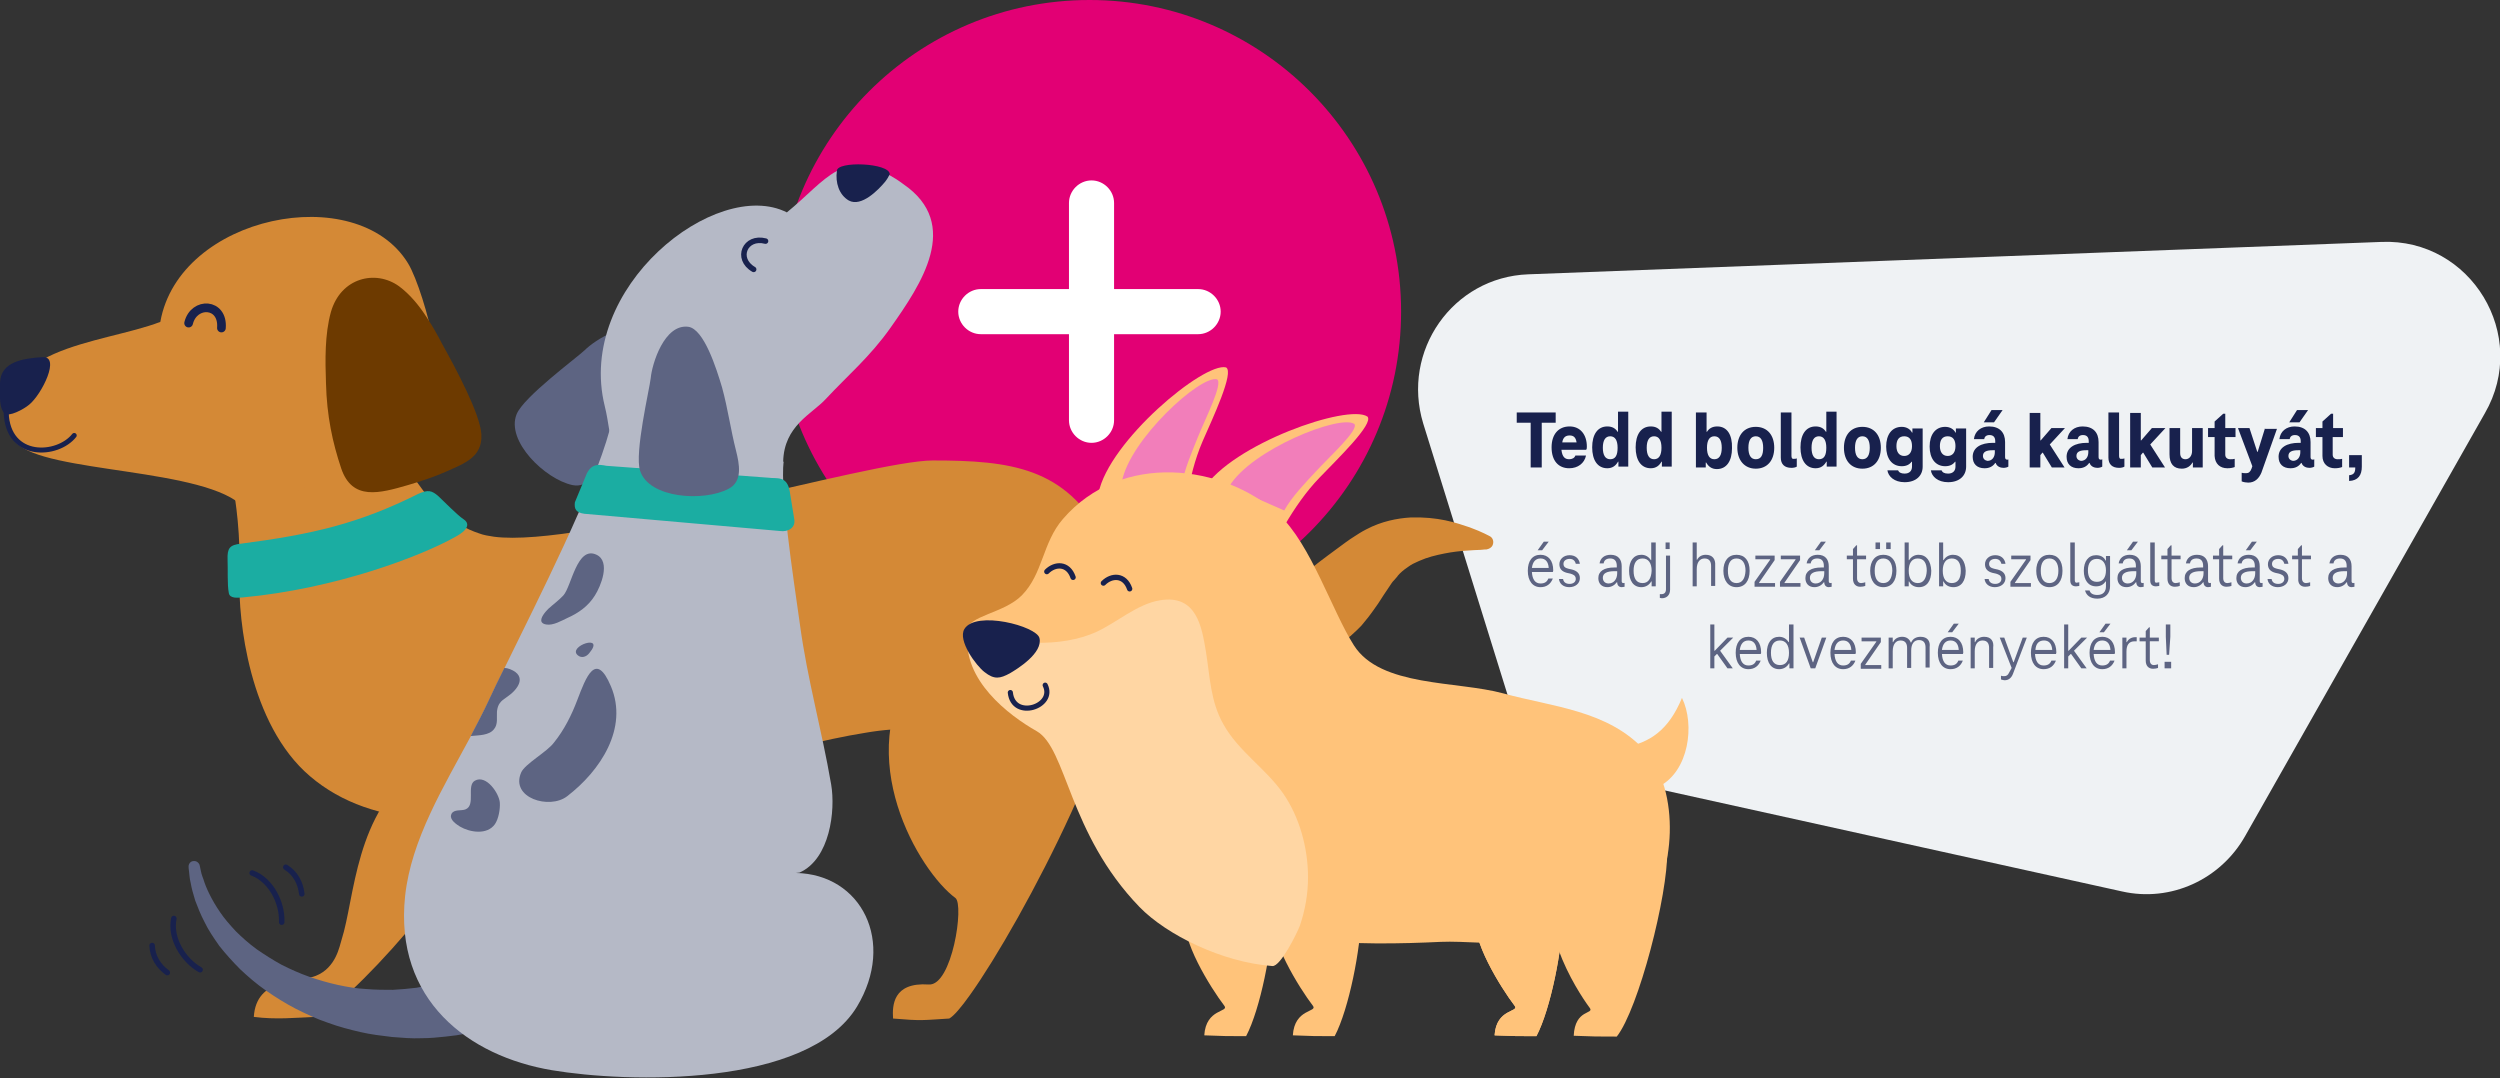 <?xml version="1.0" encoding="utf-8"?>
<!-- Generator: Adobe Illustrator 25.0.1, SVG Export Plug-In . SVG Version: 6.00 Build 0)  -->
<svg version="1.1" id="Layer_1" xmlns="http://www.w3.org/2000/svg" xmlns:xlink="http://www.w3.org/1999/xlink" x="0px" y="0px"
	 viewBox="0 0 609.7 263" style="enable-background:new 0 0 609.7 263;" xml:space="preserve">
<rect x="0" y="0" width="609.7" height="263" fill="#333333" stroke="none"/>
<style type="text/css">
	.st0{fill:#EFF2F4;}
	.st1{fill:#E20074;}
	.st2{fill:#FFFFFF;}
	.st3{fill:#D48936;}
	.st4{fill:none;stroke:#18214D;stroke-width:2.118;stroke-linecap:round;stroke-linejoin:round;stroke-miterlimit:10;}
	.st5{fill:none;stroke:#18214D;stroke-width:1.217;stroke-linecap:round;stroke-linejoin:round;stroke-miterlimit:10;}
	.st6{fill:#18214D;}
	.st7{fill:#6D3A00;}
	.st8{fill:#1BADA2;}
	.st9{fill:#FFC37A;}
	.st10{fill:#F27EBA;}
	.st11{fill:#FFD6A3;}
	.st12{fill:none;stroke:#18214D;stroke-width:1.303;stroke-linecap:round;stroke-linejoin:round;stroke-miterlimit:10;}
	.st13{fill:none;stroke:#18214D;stroke-width:1.256;stroke-linecap:round;stroke-linejoin:round;stroke-miterlimit:10;}
	.st14{fill:#5D6482;}
	.st15{fill:#B5B9C6;}
	.st16{fill:none;stroke:#18214D;stroke-width:1.346;stroke-linecap:round;stroke-linejoin:round;stroke-miterlimit:10;}
</style>
<path class="st0" d="M580.8,59l-208.1,7.9c-18.4,0.7-31,18.7-25.6,36.4l20.7,66.6c2.9,9.7,10.8,16.9,20.7,19l129,28.5
	c11.9,2.7,24.1-2.9,30.1-13.6l58.4-103C617,81.8,602.6,58.1,580.8,59z"/>
<circle class="st1" cx="265.7" cy="76" r="76"/>
<path class="st2" d="M266.2,44L266.2,44c3,0,5.5,2.5,5.5,5.5v53c0,3-2.5,5.5-5.5,5.5l0,0c-3,0-5.5-2.5-5.5-5.5v-53
	C260.7,46.5,263.2,44,266.2,44z"/>
<path class="st2" d="M233.7,76L233.7,76c0-3,2.5-5.5,5.5-5.5h53c3,0,5.5,2.5,5.5,5.5l0,0c0,3-2.5,5.5-5.5,5.5h-53
	C236.2,81.5,233.7,79,233.7,76z"/>
<path class="st3" d="M56.5,116.6c1.1,6,2.2,13.7,1.9,24.4c-0.3,10,2.3,35.6,17.2,48.3c31.1,26.6,94.2-4,135.5-10.6
	c35.4-6.1,45.7,20.4,59.2-2.7c5.4-12.2,7.6-28.3-1.3-44.9c-9.2-17.1-22.5-18.8-41.5-18.8c-15.2,0-85.7,21.4-107,18.6
	c-1.3-0.2-2.6-0.4-3.6-0.8c-13.8-4.5-18-19.5-25.4-27C81.9,93.5,54.4,104.5,56.5,116.6z"/>
<path class="st3" d="M105.6,83c0.1,0.5,0.2,1.1,0.3,1.6c1,10-0.9,17.3-8.6,24.5c-5,4.7-13.1,7-18.9,8.3c-9,2-12.8,10.2-20.9,4.7
	c-12.6-8.5-51.8-6.9-54.5-15.7c-6.6-21.9,21.8-22.4,36.1-27.9C43.7,52.5,87,43.8,99.5,64.2C101.7,67.8,104.6,77.3,105.6,83z"/>
<path class="st4" d="M46,78.8c1.3-5.3,8.5-5,8,1.2"/>
<path class="st5" d="M18.1,106.2c-4,5.1-16.2,5.9-16.6-5.6"/>
<path class="st6" d="M0,93.4c-0.1,3.7-0.1,6.3,1.1,7.4c1,1,4.7-1,6-2.1c3.1-2.5,7.8-12,3.2-11.6C5.9,87.4,0.1,88.1,0,93.4z"/>
<path class="st3" d="M223.4,161.9c-16,22.7,0.8,50.6,9.6,57.1c2.2,1.6-0.8,21.5-6.5,21.1c-8.8-0.6-8.9,5.2-8.7,8.3
	c7.1,0.6,7.1,0.4,13.7,0c1.1-0.6,2.9-2.7,5.1-5.8c12.7-17.8,40.5-70.5,38.2-91.7L223.4,161.9z"/>
<path class="st3" d="M102.2,187c-15.7,11.1-15.6,31.9-18.9,42.2c-0.5,1.5-1.3,6.8-6.3,8.8c-4.2,1.6-14.5,0.3-15.1,10
	c5.4,0.7,10.1,0.2,15.1,0c5.9-1,38.9-36.2,43.4-54.3L102.2,187z"/>
<path class="st7" d="M104.2,77.6c1.4,2.1,2.6,4.3,3.7,6.4c3.4,6.1,9.2,17,9.5,21.9c0.3,5.6-4.1,7.1-8.8,9.2
	c-2.9,1.3-6.1,2.3-9.1,3.2c-6.9,2-13.6,3.9-16.3-4.1c-2.1-6.3-3.5-12.7-3.7-20.8c-0.2-5.5-0.3-11.9,1.2-17.3
	c2.4-8.4,10.9-10.4,16.6-6.3C100,71.8,102.3,74.6,104.2,77.6z"/>
<path class="st3" d="M265.9,127.1c0,0,0.1,0,0.3,0c0.2,0,0.5,0.1,1,0.2c1,0.2,2.3,0.5,3.9,1.2c1.6,0.6,3.5,1.6,5.5,2.8
	c2,1.2,4.2,2.7,6.4,4.3c2.2,1.6,4.6,3.4,7,5.1c2.4,1.7,4.9,3.4,7.5,4.7c1.3,0.6,2.5,1.2,3.7,1.6c1.2,0.4,2.4,0.6,3.4,0.7
	c2.1,0.1,3.8-0.4,5.8-1.4c1-0.5,2-1.2,3-2c0.5-0.4,1-0.8,1.5-1.3l0.4-0.3l0.1-0.1l0.1-0.1c-0.1,0.1,0.2-0.2-0.2,0.1l0,0l0.2-0.2
	c0.3-0.3,0.6-0.6,1-0.9l0.5-0.4l0.4-0.4c0.2-0.2,0.5-0.5,0.8-0.7l0.8-0.7c0.3-0.3,0.6-0.5,0.9-0.8c1.2-1,2.6-2,3.9-3
	c1.4-1,2.8-2.1,4.2-3.1c0.8-0.6,1.7-1.2,2.5-1.7c0.4-0.2,0.7-0.5,1.1-0.7c0.5-0.3,1-0.6,1.6-0.9c3.8-2,7.6-2.7,10.8-2.9
	c3.3-0.1,6.1,0.2,8.5,0.7c2.4,0.5,4.4,1.2,5.9,1.7c1.6,0.6,2.8,1.1,3.6,1.5c0.8,0.4,1.2,0.6,1.2,0.6c0.9,0.4,1.2,1.4,0.8,2.3
	c-0.3,0.6-0.9,0.9-1.5,1h-0.1c0,0-0.5,0-1.3,0.1c-0.8,0-2.1,0.1-3.6,0.2c-1.5,0.1-3.3,0.3-5.3,0.7c-2,0.4-4.1,0.9-6.1,1.8
	c-0.5,0.2-1,0.5-1.5,0.7c-0.5,0.3-0.9,0.5-1.4,0.9c-0.9,0.6-1.7,1.3-2.3,2c-0.1,0.2-0.2,0.3-0.3,0.4l-0.7,0.8l-0.2,0.2l-0.1,0.1
	l-0.1,0.1l0,0c-0.1,0.1,0.4-0.4,0.2-0.2l-0.3,0.4l-0.6,0.9c-0.9,1.3-1.8,2.7-2.7,4.1c-1,1.4-2,2.9-3.2,4.3c-0.3,0.4-0.6,0.7-0.9,1.1
	l-0.5,0.5l-0.6,0.6c-0.4,0.4-0.8,0.7-1.2,1.1c-0.2,0.2-0.4,0.4-0.6,0.5l-0.5,0.4c-0.4,0.3-0.7,0.5-1,0.8l-0.3,0.2l0,0
	c-0.4,0.3-0.1,0.1-0.2,0.2l-0.1,0.1l-0.2,0.1l-0.7,0.5c-0.9,0.6-1.9,1.2-2.9,1.8c-2,1.1-4.2,2.2-6.6,3c-2.4,0.8-5,1.3-7.6,1.4
	c-2.6,0.1-5.3-0.3-7.6-0.9c-2.4-0.6-4.5-1.6-6.5-2.7c-1.9-1.1-3.6-2.3-5.1-3.6c-3-2.5-5.4-5.1-7.5-7.5c-2.1-2.5-3.9-4.8-5.6-6.8
	c-1.7-2.1-3.2-3.9-4.6-5.5c-1.4-1.5-2.6-2.8-3.7-3.8c-1.1-0.9-2-1.6-2.6-2c-0.3-0.2-0.6-0.4-0.8-0.5c-0.2-0.1-0.3-0.2-0.3-0.2
	c-0.8-0.5-1.1-1.5-0.7-2.3C264.6,127.4,265.3,127,265.9,127.1z"/>
<path class="st8" d="M113,126.6c1.6,1,1.3,2.6-1.9,4.3c-8.3,4.7-29.2,12.7-51.9,14.8c-1.3,0.1-3.2,0.3-3.4-1.1
	c-0.4-2-0.2-5.7-0.3-8.1c-0.1-2.8,0.5-3.6,3.2-3.9c17.6-2.3,28.8-4.9,43.4-12.2c2.3-1,3.2-0.8,4.8,0.6
	C108.4,122.4,111.4,125.5,113,126.6z"/>
<path class="st9" d="M293.5,119.3c6.9-11,35.3-20.9,40-17.7c1.6,1.8-7.5,10.5-11.7,14.9c-3.3,3.4-6.1,7.5-8.5,11.6L293.5,119.3z"/>
<path class="st10" d="M299.8,118.6c5.4-9,27.1-17.6,30.5-15.2c1.2,1.4-6.1,8-9.4,11.6c-2.6,2.8-5.9,6.2-7.7,9.5L299.8,118.6z"/>
<path class="st9" d="M267.9,120.3c2.5-12.7,25.7-32,31.1-30.7c2.1,1.1-3.3,12.5-5.7,18c-1.9,4.4-3.1,9.2-3.8,13.8L267.9,120.3z"/>
<path class="st10" d="M273.6,117.5c1.9-10.3,19.1-26,23.2-25c1.6,0.9-2.9,9.7-4.7,14.2c-1.4,3.5-3.3,7.9-3.9,11.6L273.6,117.5z"/>
<path class="st9" d="M396.1,182.3c6.2-1.2,10.8-4.1,14.1-12.1c3.2,6.5,1.7,17.9-5.6,21.6c-2.2-2-5.6-5.9-7.1-8.5L396.1,182.3z"/>
<path class="st9" d="M360.1,223.7c-1.6,5.1,6,17.3,9.3,21.6c1.2,1.6-4.5,0.6-4.9,7.2c4.7,0.2,5.7,0.2,10.2,0.2
	c3.5-6.6,6.4-21.7,6.4-29H360.1z"/>
<path class="st9" d="M360.1,223.7c-1.6,5.1,6,17.3,9.3,21.6c1.2,1.6-4.5,0.6-4.9,7.2c4.7,0.2,5.7,0.2,10.2,0.2
	c3.5-6.6,6.4-21.7,6.4-29H360.1z"/>
<path class="st9" d="M310.9,223.7c-1.6,5.1,6,17.3,9.3,21.6c1.2,1.6-4.5,0.6-4.9,7.2c4.7,0.2,5.7,0.2,10.2,0.2
	c3.5-6.6,6.4-21.7,6.4-29H310.9z"/>
<path class="st9" d="M289.3,223.7c-1.6,5.1,6,17.3,9.3,21.6c1.2,1.6-4.5,0.6-4.9,7.2c4.7,0.2,5.7,0.2,10.2,0.2
	c3.5-6.6,6.4-21.7,6.4-29H289.3z"/>
<path class="st9" d="M380.3,211.5c-7.2,12.3,4.2,30,7.4,34.3c1.2,1.6-3.6,0.2-3.9,6.8c4.7,0.2,5.9,0.2,10.5,0.2
	c5.3-6.7,12.5-34.6,12.3-45.3L380.3,211.5z"/>
<path class="st9" d="M279.5,217.7c23.7,13.3,53,12.9,71.9,12c10.5-0.5,39,4.1,49.7-7.8c7.4-8.2,8.9-29.1,0.1-38.8
	c-9-9.9-22.6-10.7-34.6-14c-11.4-3.1-29.9-1.5-36.4-11.7c-5.3-8.3-10.5-24.7-18.3-31.9c-13.4-12.3-38.4-15.5-52.7,1.1
	c-5,5.8-4.8,13.3-10,18.6c-4.5,4.5-13,4.8-13.7,8.8c-1.9,10.8,18.9,15.7,22.9,22.6C262.6,184,272.3,213.6,279.5,217.7z"/>
<path class="st11" d="M319,214c0-7.3-2.1-14.7-6-20.4c-4.3-6.2-10.9-10.3-14.6-16.9c-3.2-5.6-3.3-11.6-4.3-17.8
	c-1-5.9-2.2-14-11.2-12.5c-5.6,0.9-10.6,5.5-15.7,7.8c-8.1,3.6-21.4,3.7-28.8-1.6c-0.2-0.2-0.4-0.4-0.6-0.6
	c-0.5,0.8-1.7,1.5-1.8,2.9c-1.2,10.9,9.9,19.5,16.8,23.4c7.4,4.2,7.7,24.9,25.1,42.9c6.6,6.8,20.2,13.5,32.4,14.4
	c2,0.2,6.1-8.2,6.7-9.8C318.3,222,319,218,319,214z"/>
<path class="st6" d="M253.5,155.6c0.9,3.7-5.5,7.6-7.2,8.6c-2.4,1.3-3.8,1.6-6.2-0.3c-2-1.5-6.6-7.7-4.9-10.5
	C238,148.8,252.8,152.7,253.5,155.6z"/>
<path class="st12" d="M269.1,142.2c2-2,5.2-2.1,6.4,1.4"/>
<path class="st12" d="M255.3,139.4c2-2,5.2-2.1,6.4,1.4"/>
<path class="st13" d="M254.9,167.1c2.6,5.2-7.8,8.6-8.5,1.8"/>
<path class="st14" d="M117.2,251.2c0,0-0.3,0.1-0.9,0.2c-0.3,0.1-0.7,0.2-1.1,0.3c-0.2,0.1-0.5,0.1-0.7,0.2c-0.3,0.1-0.6,0.1-1,0.2
	c-0.7,0.1-1.4,0.3-2.3,0.4c-0.8,0.1-1.6,0.2-2.5,0.3c-1.8,0.2-3.8,0.4-6,0.4c-2.2,0.1-4.6-0.1-7.1-0.3c-2.5-0.3-5.1-0.6-7.7-1.2
	c-2.6-0.6-5.3-1.3-8-2.3c-2.7-0.9-5.2-2.1-7.8-3.4c-2.5-1.3-4.9-2.8-7.2-4.4c-2.3-1.6-4.4-3.4-6.3-5.2c-1.9-1.9-3.6-3.8-5.1-5.7
	c-1.4-2-2.7-3.9-3.6-5.8c-1-1.9-1.7-3.7-2.3-5.3c-0.5-1.6-0.9-3.1-1.1-4.3c-0.3-1.2-0.3-2.1-0.4-2.8c-0.1-0.6-0.1-1-0.1-1
	c-0.1-0.8,0.5-1.5,1.2-1.5c0.7-0.1,1.3,0.4,1.5,1l0,0.1c0,0,0.1,0.3,0.2,0.9c0.1,0.6,0.3,1.4,0.7,2.4c0.3,1,0.8,2.3,1.5,3.7
	c0.7,1.4,1.5,2.8,2.6,4.4c1,1.5,2.4,3.1,3.8,4.6c1.5,1.5,3.2,3,5.1,4.4c1.9,1.3,3.9,2.6,6.1,3.8c2.2,1.1,4.4,2.1,6.7,2.9
	c2.3,0.8,4.7,1.5,7,2c2.3,0.5,4.7,0.9,6.9,1c2.3,0.2,4.4,0.2,6.5,0.2c2-0.1,4-0.3,5.7-0.5c1.7-0.3,3.3-0.6,4.7-0.9
	c0.7-0.2,1.3-0.4,1.9-0.5c0.5-0.2,1-0.3,1.5-0.5c0.2-0.1,0.4-0.1,0.6-0.2c0.2-0.1,0.5-0.2,0.7-0.3c0.4-0.2,0.8-0.3,1.1-0.4
	c0.6-0.2,0.9-0.3,0.9-0.3c3.6-1.4,7.7,0.4,9.1,4c1.4,3.6-0.4,7.7-4,9.1C117.8,251,117.4,251.1,117.2,251.2z"/>
<path class="st14" d="M142.6,85.4c-2,1.9-14.9,11.4-16.6,15.6c-2.7,6.6,7,15.9,13.6,17.3c3.8,0.8,5.9-3,7.3-5.9
	c2.4-4.8,5.1-9.1,7.3-14c2-4.5,5.8-13.6,3.3-16.6C153.8,77.3,145.1,82.9,142.6,85.4z"/>
<path class="st15" d="M217.2,79.9c-5,7.1-10.5,11.7-15.8,17.4c-3.4,3.7-10.2,6.5-10.4,15.3c-0.2,8.4-27.3,2.5-34,3.4
	c-8.3,1-7.6-9.3-9.5-16.9c-7.2-29,27.2-56,44.4-47.3c4.8-3.9,8.3-8,12.2-10.1c0.5-0.3,1.1-0.5,1.6-0.7c0.8-0.3,1.7-0.5,2.6-0.6
	c2.5-0.2,5.2,0.4,8.6,2.3c1.1,0.6,2.2,1.3,3.4,2.2C234.6,54.7,224.6,69.4,217.2,79.9z"/>
<path class="st16" d="M186.7,58.8c-5-1.3-7.4,4.3-2.9,6.9"/>
<path class="st6" d="M217,42.5c-0.3,0.6-0.7,1.3-1.2,1.9c-1.5,1.8-5.7,6.2-8.8,4.5c-2.4-1.4-3.3-4.4-2.9-7.2
	C204,39.2,217,39.7,217,42.5z"/>
<path class="st15" d="M209,245.5c-12,19.8-56.1,18.6-74.4,15.5c-20.3-3.4-38.5-17.1-35.8-42.5c1.5-13.8,9.4-26.6,16.1-39.1
	c1.5-2.9,3-5.7,4.3-8.5c1.1-2.4,2.4-5.1,3.9-8.1c8.5-17.4,21.5-42.9,25.6-58c16.3,3.6,25.4,7.1,42.4,7.8c-0.8,7.3,2.2,27.1,4,39.8
	c1.8,13.3,5.3,25.5,7.6,38.9c1.1,6.4-0.3,18.2-7.7,21.5l-0.9,0.1C210.1,213.2,218.5,229.7,209,245.5z"/>
<path class="st8" d="M193.7,126.6c0.4,2.1-1.5,3.2-3.5,2.9l-47.7-4.2c-2-0.3-2.5-1.1-2.3-2.8l2.9-7c1.2-2.4,2.8-2.3,4.8-1.9
	l39.5,2.9c2,0.3,4.5-0.6,5.2,3.3L193.7,126.6z"/>
<path class="st14" d="M158.7,92.2c-0.3,2.7-4,18.3-2.6,22.6c2.2,6.8,15.6,7.6,21.6,4.4c3.5-1.8,2.6-6.1,1.8-9.3
	c-1.3-5.1-2-10.3-3.4-15.4c-1.4-4.7-4.4-14.2-8.2-14.8C162,78.9,159,88.8,158.7,92.2z"/>
<path class="st16" d="M42.4,224c-1,4.8,2.3,10.2,6.4,12.5"/>
<path class="st16" d="M37.1,230.6c0.1,2.7,1.5,5,3.7,6.6"/>
<path class="st16" d="M61.5,212.9c4.6,1.7,7.4,7.3,7.2,12"/>
<path class="st16" d="M69.7,211.5c2.3,1.4,3.6,3.8,3.9,6.5"/>
<path class="st14" d="M140.8,170.7c2.1-5.5,4.5-12.1,8.2-3.3c4.3,10.2-2.6,20.6-10.7,26.8c-4.3,3.3-13.9,0.4-11.2-5.8
	c0.9-2.1,6.3-5,8-7.3C137.6,178,139.4,174.4,140.8,170.7z"/>
<path class="st14" d="M110,198.8c0-0.1,0.1-0.2,0.1-0.3c0.6-1.2,2.4-0.7,3.4-1.1c2.6-1,0.2-5.8,2.3-7c2.8-1.6,6,3.2,6.1,5.4
	c0.1,1.5-0.3,3.9-1.2,5.2c-1.9,2.7-6.1,2-8.5,0.6C111.4,201.1,109.7,200,110,198.8z"/>
<path class="st14" d="M123.6,170c-1.5,1-2.2,1.7-2.4,3.5c-0.1,1.4,0.3,3.1-0.7,4.3c-1.2,1.6-3.8,1.5-5.7,1.7c1.5-2.9,3-5.7,4.3-8.5
	c1.1-2.4,2.4-5.1,3.9-8.1c0.4,0,0.9,0.1,1.4,0.3C128.7,164.9,126.3,168.2,123.6,170z"/>
<path class="st14" d="M140.9,159.8c0.9,0.8,2.1,0.4,2.8-0.5C147.8,154.4,138.3,157.6,140.9,159.8z"/>
<path class="st14" d="M132.1,151.7c0.2,0.3,0.5,0.5,1.1,0.6c1.7,0.3,3.7-0.9,5.2-1.6c2.7-1.2,5.1-2.9,6.7-5.5
	c1.4-2.2,3.9-8.2,0.4-9.9c-4.8-2.3-6.1,7.7-8.1,9.9c-1.1,1.2-2.5,2.2-3.7,3.3C133,149.2,131.6,150.8,132.1,151.7z"/>
<path class="st6" d="M369.9,103.1h3.4V114h2.7v-10.9h3.4v-2.5h-9.5V103.1z M387,108.9c0-2.9-1.6-4.9-4.2-4.9c-2.7,0-4.4,1.9-4.4,5.1
	c0,3.3,1.7,5.1,4.3,5.1c2.1,0,3.7-1.2,4.1-3.1h-2.6c-0.2,0.6-0.8,0.9-1.5,0.9c-1,0-1.7-0.5-1.9-2.3h6C387,109.6,387,109.2,387,108.9
	z M382.8,106.2c0.9,0,1.5,0.4,1.7,1.7H381C381.2,106.6,381.9,106.2,382.8,106.2z M394.6,100.6v4.7h-0.1c-0.5-0.8-1.3-1.3-2.5-1.3
	c-2.4,0-3.7,2-3.7,5.1c0,3.1,1.3,5.1,3.7,5.1c1.3,0,2.1-0.7,2.6-1.6h0.1v1.2h2.4v-13.4H394.6z M392.7,112c-1.2,0-1.8-1-1.8-2.8
	s0.6-2.8,1.8-2.8c1.2,0,1.8,1,1.8,2.8S394,112,392.7,112z M405.2,100.6v4.7h-0.1c-0.5-0.8-1.3-1.3-2.5-1.3c-2.4,0-3.7,2-3.7,5.1
	c0,3.1,1.3,5.1,3.7,5.1c1.3,0,2.1-0.7,2.6-1.6h0.1v1.2h2.4v-13.4H405.2z M403.4,112c-1.2,0-1.8-1-1.8-2.8s0.6-2.8,1.8-2.8
	s1.8,1,1.8,2.8S404.6,112,403.4,112z M418.8,104c-1.2,0-2,0.5-2.5,1.3h-0.1v-4.7h-2.6V114h2.4v-1.2h0.1c0.5,0.9,1.3,1.6,2.6,1.6
	c2.4,0,3.7-2,3.7-5.1C422.5,106,421.2,104,418.8,104z M418.1,112c-1.2,0-1.8-1-1.8-2.8s0.6-2.8,1.8-2.8s1.8,1,1.8,2.8
	S419.3,112,418.1,112z M428.2,114.3c2.8,0,4.5-2,4.5-5.1s-1.7-5.1-4.5-5.1s-4.5,2-4.5,5.1S425.5,114.3,428.2,114.3z M428.2,112
	c-1.2,0-1.8-1-1.8-2.8s0.6-2.8,1.8-2.8s1.8,1,1.8,2.8S429.5,112,428.2,112z M436.9,111.2v-10.6h-2.6v11c0,1.6,0.9,2.5,2.6,2.5
	c0.5,0,1-0.1,1.3-0.3v-2c-0.2,0.1-0.5,0.1-0.7,0.1C437.1,112,436.9,111.7,436.9,111.2z M445.4,100.6v4.7h-0.1
	c-0.5-0.8-1.3-1.3-2.5-1.3c-2.4,0-3.7,2-3.7,5.1c0,3.1,1.3,5.1,3.7,5.1c1.3,0,2.1-0.7,2.6-1.6h0.1v1.2h2.4v-13.4H445.4z M443.6,112
	c-1.2,0-1.8-1-1.8-2.8s0.6-2.8,1.8-2.8s1.8,1,1.8,2.8S444.9,112,443.6,112z M454.2,114.3c2.8,0,4.5-2,4.5-5.1s-1.7-5.1-4.5-5.1
	s-4.5,2-4.5,5.1S451.4,114.3,454.2,114.3z M454.2,112c-1.2,0-1.8-1-1.8-2.8s0.6-2.8,1.8-2.8s1.8,1,1.8,2.8S455.4,112,454.2,112z
	 M466.4,104.4v1.1h-0.1c-0.4-0.8-1.3-1.4-2.5-1.4c-2.4,0-3.8,1.9-3.8,4.8c0,2.9,1.4,4.8,3.8,4.8c1.1,0,1.9-0.4,2.4-1.1h0.1v1.2
	c0,1-0.6,1.7-1.8,1.7c-0.9,0-1.4-0.3-1.6-0.8h-2.6c0.2,1.5,1.7,2.9,4.2,2.9c2.8,0,4.4-1.6,4.4-3.8v-9.3H466.4z M464.4,111.2
	c-1.2,0-1.9-0.9-1.9-2.4c0-1.5,0.6-2.4,1.9-2.4s1.9,0.9,1.9,2.4C466.3,110.3,465.6,111.2,464.4,111.2z M477,104.4v1.1h-0.1
	c-0.4-0.8-1.3-1.4-2.5-1.4c-2.4,0-3.8,1.9-3.8,4.8c0,2.9,1.4,4.8,3.8,4.8c1.1,0,1.9-0.4,2.4-1.1h0.1v1.2c0,1-0.6,1.7-1.8,1.7
	c-0.9,0-1.4-0.3-1.6-0.8h-2.6c0.2,1.5,1.7,2.9,4.2,2.9c2.8,0,4.4-1.6,4.4-3.8v-9.3H477z M475,111.2c-1.2,0-1.9-0.9-1.9-2.4
	c0-1.5,0.6-2.4,1.9-2.4s1.9,0.9,1.9,2.4C476.9,110.3,476.2,111.2,475,111.2z M488.4,100h-2.7l-1.9,3h2.5L488.4,100z M489.5,112.1
	c-0.3,0-0.5-0.2-0.5-0.6v-3.7c0-2.3-1.3-3.8-3.9-3.8c-2,0-3.5,1.2-3.7,3.1h2.5c0.1-0.6,0.5-1,1.3-1c1,0,1.4,0.6,1.4,1.5v0.4H486
	c-2.8,0-4.9,1.1-4.9,3.4c0,1.8,1.1,2.8,2.9,2.8c1.1,0,2-0.4,2.6-1.3h0.1c0.3,0.9,1.2,1.2,1.9,1.2c0.4,0,0.9-0.1,1.2-0.3V112
	C489.8,112.1,489.7,112.1,489.5,112.1z M483.6,111.2c0-1,0.8-1.4,2.4-1.4h0.5v0.5c0,1.1-0.6,2.1-1.8,2.1
	C484.1,112.3,483.6,111.9,483.6,111.2z M503.6,104.4h-3.3l-2.6,3h-0.1v-6.7h-2.6V114h2.6v-3l0.5-0.6h0.1l2.2,3.6h3.1l-3.6-5.6
	L503.6,104.4z M512.3,112.1c-0.3,0-0.5-0.2-0.5-0.6v-3.7c0-2.3-1.3-3.8-3.9-3.8c-2,0-3.5,1.2-3.7,3.1h2.5c0.1-0.6,0.5-1,1.3-1
	c1,0,1.4,0.6,1.4,1.5v0.4h-0.5c-2.8,0-4.9,1.1-4.9,3.4c0,1.8,1.1,2.8,2.9,2.8c1.1,0,2-0.4,2.6-1.3h0.1c0.3,0.9,1.2,1.2,1.9,1.2
	c0.4,0,0.9-0.1,1.2-0.3V112C512.6,112.1,512.5,112.1,512.3,112.1z M506.4,111.2c0-1,0.8-1.4,2.4-1.4h0.5v0.5c0,1.1-0.6,2.1-1.8,2.1
	C506.9,112.3,506.4,111.9,506.4,111.2z M516.8,111.2v-10.6h-2.6v11c0,1.6,0.9,2.5,2.6,2.5c0.5,0,1-0.1,1.3-0.3v-2
	c-0.2,0.1-0.5,0.1-0.7,0.1C517,112,516.8,111.7,516.8,111.2z M528.1,104.4h-3.3l-2.6,3h-0.1v-6.7h-2.6V114h2.6v-3l0.5-0.6h0.1
	l2.2,3.6h3.1l-3.6-5.6L528.1,104.4z M532.1,114.3c1.2,0,2.1-0.6,2.6-1.5h0.1v1.2h2.4v-9.6h-2.6v5.6c0,1.2-0.7,2-1.6,2
	c-0.9,0-1.3-0.6-1.3-1.5v-6.1h-2.6v6.4C529.1,113.1,530.1,114.3,532.1,114.3z M543.2,114.2c0.7,0,1.3-0.1,1.8-0.3v-2
	c-0.3,0.1-0.7,0.1-1.1,0.1c-0.7,0-1.2-0.4-1.2-1.1v-4.3h2.5v-2.2h-2.5v-3.5h-0.5l-2.1,1.9v1.6h-1.6v2.2h1.6v4.6
	C540.2,113.1,541.4,114.2,543.2,114.2z M552.4,104.4l-1.8,5.8h-0.1l-1.9-5.8h-2.8l3.5,9.3l-0.2,0.6c-0.3,0.8-0.7,1.1-1.3,1.1
	c-0.4,0-0.8,0-1.1-0.1v2.1c0.5,0.2,1.1,0.3,1.6,0.3c1.6,0,2.6-1,3.2-2.4l3.8-10.7H552.4z M562.9,100h-2.7l-1.9,3h2.5L562.9,100z
	 M564,112.1c-0.3,0-0.5-0.2-0.5-0.6v-3.7c0-2.3-1.3-3.8-3.9-3.8c-2,0-3.5,1.2-3.7,3.1h2.5c0.1-0.6,0.5-1,1.3-1c1,0,1.4,0.6,1.4,1.5
	v0.4h-0.5c-2.8,0-4.9,1.1-4.9,3.4c0,1.8,1.1,2.8,2.9,2.8c1.1,0,2-0.4,2.6-1.3h0.1c0.3,0.9,1.2,1.2,1.9,1.2c0.4,0,0.9-0.1,1.2-0.3
	V112C564.3,112.1,564.2,112.1,564,112.1z M558.1,111.2c0-1,0.8-1.4,2.4-1.4h0.5v0.5c0,1.1-0.6,2.1-1.8,2.1
	C558.6,112.3,558.1,111.9,558.1,111.2z M569.4,114.2c0.7,0,1.3-0.1,1.8-0.3v-2c-0.3,0.1-0.7,0.1-1.1,0.1c-0.7,0-1.2-0.4-1.2-1.1
	v-4.3h2.5v-2.2H569v-3.5h-0.5l-2.1,1.9v1.6h-1.6v2.2h1.6v4.6C566.4,113.1,567.7,114.2,569.4,114.2z M572.9,110.9v3.1h1.5v0.1
	c0,1.2-0.4,1.7-1.5,1.8v1.4c2.2-0.1,3.1-1.4,3.1-3.5v-2.8H572.9z"/>
<path class="st14" d="M377.7,132.1h-1.2l-1.5,2.1h1.1L377.7,132.1z M378.8,139.1c0-2.4-1.2-3.8-3.1-3.8c-2,0-3.1,1.5-3.1,3.9
	c0,2.5,1.2,4,3.1,4c1.5,0,2.5-0.8,3-2.1h-1.1c-0.3,0.8-0.9,1.2-1.9,1.2c-1.3,0-2-1-2.1-2.8h5.1C378.8,139.3,378.8,139.2,378.8,139.1
	z M375.7,136.2c1.2,0,1.9,0.8,2,2.3h-4.1C373.8,137,374.5,136.2,375.7,136.2z M382.7,143.2c1.5,0,2.6-0.9,2.6-2.2
	c0-1.2-0.8-1.8-1.9-2.1l-0.9-0.2c-0.8-0.2-1.2-0.5-1.2-1.2c0-0.7,0.6-1.2,1.5-1.2c0.8,0,1.3,0.4,1.5,1.2h1c-0.2-1.3-1.1-2.1-2.5-2.1
	c-1.5,0-2.5,1-2.5,2.2c0,1.2,0.7,1.8,1.8,2.1l0.9,0.2c0.6,0.2,1.3,0.4,1.3,1.3c0,0.7-0.6,1.2-1.5,1.2c-1,0-1.5-0.5-1.6-1.2h-1
	C380.3,142.3,381.2,143.2,382.7,143.2z M395.9,142.2c-0.3,0-0.4-0.2-0.4-0.5v-3.6c0-1.6-0.8-2.8-2.7-2.8c-1.5,0-2.5,0.8-2.7,2.1h1
	c0.1-0.8,0.7-1.2,1.6-1.2c1.2,0,1.6,0.8,1.6,1.8v0.4h-0.6c-2.5,0-3.9,0.9-3.9,2.6c0,1.3,0.8,2.2,2.2,2.2c1,0,1.8-0.5,2.3-1.2h0.1
	c0,0.8,0.5,1.2,1.1,1.2c0.3,0,0.5-0.1,0.7-0.1v-0.9C396.2,142.1,396,142.2,395.9,142.2z M392.3,142.3c-0.8,0-1.4-0.5-1.4-1.4
	c0-1.1,1-1.6,2.9-1.6h0.6v0.5C394.4,141.2,393.6,142.3,392.3,142.3z M402.7,132.3v4.3h-0.1c-0.5-0.8-1.3-1.3-2.3-1.3
	c-1.9,0-3,1.5-3,3.9c0,2.5,1.1,4,3,4c1,0,1.9-0.5,2.4-1.4h0.1v1.2h1v-10.7H402.7z M400.6,142.2c-1.5,0-2.2-1.1-2.2-3
	c0-1.9,0.7-3,2.2-3c1.4,0,2.2,1.1,2.2,3C402.7,141.1,402,142.2,400.6,142.2z M406.2,133.9h1v-1.6h-1V133.9z M404.7,145.8
	c0.2,0,0.4,0.1,0.6,0.1c1.1,0,2-0.7,2-2.1v-8.3h-1v8.2c0,0.8-0.4,1.2-1.1,1.2c-0.1,0-0.3,0-0.4,0V145.8z M416,135.3
	c-0.9,0-1.7,0.4-2.1,1.2h-0.1v-4.2h-1V143h1v-4.2c0-1.6,0.7-2.6,1.9-2.6c1.2,0,1.6,0.8,1.6,1.8v4.9h1v-5
	C418.4,136.4,417.7,135.3,416,135.3z M423.5,143.2c2,0,3.2-1.5,3.2-4s-1.2-3.9-3.2-3.9c-2,0-3.2,1.5-3.2,3.9
	S421.5,143.2,423.5,143.2z M423.5,142.2c-1.4,0-2.1-1.1-2.1-3c0-1.9,0.7-3,2.1-3c1.4,0,2.2,1.1,2.2,3
	C425.6,141.1,424.9,142.2,423.5,142.2z M429,142.1L429,142.1l3.8-5.5v-1.1h-4.7v0.9h3.6v0.1l-3.8,5.4v1.2h5v-0.9H429z M435.2,142.1
	L435.2,142.1l3.8-5.5v-1.1h-4.7v0.9h3.6v0.1l-3.8,5.4v1.2h5v-0.9H435.2z M445.3,132.1h-1.2l-1.5,2.1h1.1L445.3,132.1z M446.4,142.2
	c-0.3,0-0.4-0.2-0.4-0.5v-3.6c0-1.6-0.8-2.8-2.7-2.8c-1.5,0-2.5,0.8-2.7,2.1h1c0.1-0.8,0.7-1.2,1.6-1.2c1.2,0,1.6,0.8,1.6,1.8v0.4
	h-0.6c-2.5,0-3.9,0.9-3.9,2.6c0,1.3,0.8,2.2,2.2,2.2c1,0,1.8-0.5,2.3-1.2h0.1c0,0.8,0.5,1.2,1.1,1.2c0.3,0,0.5-0.1,0.7-0.1v-0.9
	C446.7,142.1,446.5,142.2,446.4,142.2z M442.8,142.3c-0.8,0-1.4-0.5-1.4-1.4c0-1.1,1-1.6,2.9-1.6h0.6v0.5
	C444.9,141.2,444.1,142.3,442.8,142.3z M453.7,143.1c0.5,0,0.9-0.1,1.2-0.2V142c-0.3,0.1-0.7,0.2-1,0.2c-0.6,0-1-0.4-1-1.2v-4.6h2.2
	v-0.9h-2.2V133h-0.2l-0.8,0.9v1.6h-1.5v0.9h1.5v4.7C451.9,142.4,452.6,143.1,453.7,143.1z M457.4,132.3v1.6h1.1v-1.6H457.4z
	 M460,132.3v1.6h1.1v-1.6H460z M459.3,143.2c2,0,3.2-1.5,3.2-4s-1.2-3.9-3.2-3.9c-2,0-3.2,1.5-3.2,3.9S457.3,143.2,459.3,143.2z
	 M459.3,142.2c-1.4,0-2.1-1.1-2.1-3c0-1.9,0.7-3,2.1-3c1.4,0,2.2,1.1,2.2,3C461.4,141.1,460.7,142.2,459.3,142.2z M467.9,135.3
	c-1,0-1.8,0.5-2.3,1.3h-0.1v-4.3h-1V143h1v-1.2h0.1c0.4,0.9,1.3,1.4,2.4,1.4c1.9,0,3-1.5,3-4C470.9,136.8,469.8,135.3,467.9,135.3z
	 M467.7,142.2c-1.4,0-2.2-1.1-2.2-3c0-1.8,0.7-3,2.2-3c1.5,0,2.2,1.1,2.2,3C469.8,141.1,469.1,142.2,467.7,142.2z M476.3,135.3
	c-1,0-1.8,0.5-2.3,1.3h-0.1v-4.3h-1V143h1v-1.2h0.1c0.4,0.9,1.3,1.4,2.4,1.4c1.9,0,3-1.5,3-4C479.3,136.8,478.2,135.3,476.3,135.3z
	 M476,142.2c-1.4,0-2.2-1.1-2.2-3c0-1.8,0.7-3,2.2-3c1.5,0,2.2,1.1,2.2,3C478.2,141.1,477.5,142.2,476,142.2z M486.5,143.2
	c1.5,0,2.6-0.9,2.6-2.2c0-1.2-0.8-1.8-1.9-2.1l-0.9-0.2c-0.8-0.2-1.2-0.5-1.2-1.2c0-0.7,0.6-1.2,1.5-1.2c0.8,0,1.3,0.4,1.5,1.2h1
	c-0.2-1.3-1.1-2.1-2.5-2.1c-1.5,0-2.5,1-2.5,2.2c0,1.2,0.7,1.8,1.8,2.1l0.9,0.2c0.6,0.2,1.3,0.4,1.3,1.3c0,0.7-0.6,1.2-1.5,1.2
	c-1,0-1.5-0.5-1.6-1.2h-1C484.1,142.3,485,143.2,486.5,143.2z M491.4,142.1L491.4,142.1l3.8-5.5v-1.1h-4.7v0.9h3.6v0.1l-3.8,5.4v1.2
	h5v-0.9H491.4z M499.8,143.2c2,0,3.2-1.5,3.2-4s-1.2-3.9-3.2-3.9c-2,0-3.2,1.5-3.2,3.9S497.8,143.2,499.8,143.2z M499.8,142.2
	c-1.4,0-2.1-1.1-2.1-3c0-1.9,0.7-3,2.1-3c1.4,0,2.2,1.1,2.2,3C502,141.1,501.2,142.2,499.8,142.2z M506,141.5v-9.2h-1.1v9.3
	c0,1,0.6,1.4,1.4,1.4c0.3,0,0.6-0.1,0.8-0.1v-0.9c-0.2,0-0.4,0.1-0.6,0.1C506.2,142.2,506,141.9,506,141.5z M513.6,135.5v1.2h-0.1
	c-0.4-0.9-1.3-1.3-2.3-1.3c-1.9,0-3,1.5-3,3.8c0,2.3,1.1,3.8,3,3.8c1,0,1.8-0.4,2.3-1.2h0.1v1.2c0,1.3-0.7,2.1-2.1,2.1
	c-1.1,0-1.7-0.4-1.9-1.1h-1.1c0.3,1.2,1.3,2,3,2c2,0,3.1-1.3,3.1-3v-7.4H513.6z M511.4,141.9c-1.5,0-2.2-1.1-2.2-2.8
	c0-1.7,0.7-2.8,2.2-2.8c1.4,0,2.2,1.1,2.2,2.8S512.9,141.9,511.4,141.9z M521.4,132.1h-1.2l-1.5,2.1h1.1L521.4,132.1z M522.5,142.2
	c-0.3,0-0.4-0.2-0.4-0.5v-3.6c0-1.6-0.8-2.8-2.7-2.8c-1.5,0-2.5,0.8-2.7,2.1h1c0.1-0.8,0.7-1.2,1.6-1.2c1.2,0,1.6,0.8,1.6,1.8v0.4
	h-0.6c-2.5,0-3.9,0.9-3.9,2.6c0,1.3,0.8,2.2,2.2,2.2c1,0,1.8-0.5,2.3-1.2h0.1c0,0.8,0.5,1.2,1.1,1.2c0.3,0,0.5-0.1,0.7-0.1v-0.9
	C522.7,142.1,522.6,142.2,522.5,142.2z M518.9,142.3c-0.8,0-1.4-0.5-1.4-1.4c0-1.1,1-1.6,2.9-1.6h0.6v0.5
	C521,141.2,520.2,142.3,518.9,142.3z M525.5,141.5v-9.2h-1.1v9.3c0,1,0.6,1.4,1.4,1.4c0.3,0,0.6-0.1,0.8-0.1v-0.9
	c-0.2,0-0.4,0.1-0.6,0.1C525.6,142.2,525.5,141.9,525.5,141.5z M530.4,143.1c0.5,0,0.9-0.1,1.2-0.2V142c-0.3,0.1-0.7,0.2-1,0.2
	c-0.6,0-1-0.4-1-1.2v-4.6h2.2v-0.9h-2.2V133h-0.2l-0.8,0.9v1.6h-1.5v0.9h1.5v4.7C528.6,142.4,529.3,143.1,530.4,143.1z M538.9,142.2
	c-0.3,0-0.4-0.2-0.4-0.5v-3.6c0-1.6-0.8-2.8-2.7-2.8c-1.5,0-2.5,0.8-2.7,2.1h1c0.1-0.8,0.7-1.2,1.6-1.2c1.2,0,1.6,0.8,1.6,1.8v0.4
	h-0.6c-2.5,0-3.9,0.9-3.9,2.6c0,1.3,0.8,2.2,2.2,2.2c1,0,1.8-0.5,2.3-1.2h0.1c0,0.8,0.5,1.2,1.1,1.2c0.3,0,0.5-0.1,0.7-0.1v-0.9
	C539.1,142.1,539,142.2,538.9,142.2z M535.3,142.3c-0.8,0-1.4-0.5-1.4-1.4c0-1.1,1-1.6,2.9-1.6h0.6v0.5
	C537.4,141.2,536.6,142.3,535.3,142.3z M543,143.1c0.5,0,0.9-0.1,1.2-0.2V142c-0.3,0.1-0.7,0.2-1,0.2c-0.6,0-1-0.4-1-1.2v-4.6h2.2
	v-0.9h-2.2V133H542l-0.8,0.9v1.6h-1.5v0.9h1.5v4.7C541.2,142.4,541.9,143.1,543,143.1z M550.4,132.1h-1.2l-1.5,2.1h1.1L550.4,132.1z
	 M551.5,142.2c-0.3,0-0.4-0.2-0.4-0.5v-3.6c0-1.6-0.8-2.8-2.7-2.8c-1.5,0-2.5,0.8-2.7,2.1h1c0.1-0.8,0.7-1.2,1.6-1.2
	c1.2,0,1.6,0.8,1.6,1.8v0.4h-0.6c-2.5,0-3.9,0.9-3.9,2.6c0,1.3,0.8,2.2,2.2,2.2c1,0,1.8-0.5,2.3-1.2h0.1c0,0.8,0.5,1.2,1.1,1.2
	c0.3,0,0.5-0.1,0.7-0.1v-0.9C551.7,142.1,551.6,142.2,551.5,142.2z M547.9,142.3c-0.8,0-1.4-0.5-1.4-1.4c0-1.1,1-1.6,2.9-1.6h0.6
	v0.5C550,141.2,549.2,142.3,547.9,142.3z M555.5,143.2c1.5,0,2.6-0.9,2.6-2.2c0-1.2-0.8-1.8-1.9-2.1l-0.9-0.2
	c-0.8-0.2-1.2-0.5-1.2-1.2c0-0.7,0.6-1.2,1.5-1.2c0.8,0,1.3,0.4,1.5,1.2h1c-0.2-1.3-1.1-2.1-2.5-2.1c-1.5,0-2.5,1-2.5,2.2
	c0,1.2,0.7,1.8,1.8,2.1l0.9,0.2c0.6,0.2,1.3,0.4,1.3,1.3c0,0.7-0.6,1.2-1.5,1.2c-1,0-1.5-0.5-1.6-1.2h-1
	C553.1,142.3,554,143.2,555.5,143.2z M562.2,143.1c0.5,0,0.9-0.1,1.2-0.2V142c-0.3,0.1-0.7,0.2-1,0.2c-0.6,0-1-0.4-1-1.2v-4.6h2.2
	v-0.9h-2.2V133h-0.2l-0.8,0.9v1.6H559v0.9h1.5v4.7C560.4,142.4,561.1,143.1,562.2,143.1z M573.9,142.2c-0.3,0-0.4-0.2-0.4-0.5v-3.6
	c0-1.6-0.8-2.8-2.7-2.8c-1.5,0-2.5,0.8-2.7,2.1h1c0.1-0.8,0.7-1.2,1.6-1.2c1.2,0,1.6,0.8,1.6,1.8v0.4h-0.6c-2.5,0-3.9,0.9-3.9,2.6
	c0,1.3,0.8,2.2,2.2,2.2c1,0,1.8-0.5,2.3-1.2h0.1c0,0.8,0.5,1.2,1.1,1.2c0.3,0,0.5-0.1,0.7-0.1v-0.9
	C574.1,142.1,574,142.2,573.9,142.2z M570.3,142.3c-0.8,0-1.4-0.5-1.4-1.4c0-1.1,1-1.6,2.9-1.6h0.6v0.5
	C572.4,141.2,571.6,142.3,570.3,142.3z M422.7,155.5h-1.4l-3.1,3.2h-0.1v-6.4h-1V163h1v-2.9l0.6-0.6h0.1l2.5,3.5h1.3l-3.1-4.3
	L422.7,155.5z M429.5,159.1c0-2.4-1.2-3.8-3.1-3.8c-2,0-3.1,1.5-3.1,3.9c0,2.5,1.2,4,3.1,4c1.5,0,2.5-0.8,3-2.1h-1.1
	c-0.3,0.8-0.9,1.2-1.9,1.2c-1.3,0-2-1-2.1-2.8h5.1C429.5,159.3,429.5,159.2,429.5,159.1z M426.4,156.2c1.2,0,1.9,0.8,2,2.3h-4.1
	C424.5,157,425.2,156.2,426.4,156.2z M436.3,152.3v4.3h-0.1c-0.5-0.8-1.3-1.3-2.3-1.3c-1.9,0-3,1.5-3,3.9c0,2.5,1.1,4,3,4
	c1,0,1.9-0.5,2.4-1.4h0.1v1.2h1v-10.7H436.3z M434.1,162.2c-1.5,0-2.2-1.1-2.2-3c0-1.9,0.7-3,2.2-3c1.4,0,2.2,1.1,2.2,3
	C436.3,161.1,435.6,162.2,434.1,162.2z M444.3,155.5l-2.1,6h-0.1l-2.1-6h-1.1l2.7,7.5h1.1l2.7-7.5H444.3z M452.6,159.1
	c0-2.4-1.2-3.8-3.1-3.8c-2,0-3.1,1.5-3.1,3.9c0,2.5,1.2,4,3.1,4c1.5,0,2.5-0.8,3-2.1h-1.1c-0.3,0.8-0.9,1.2-1.9,1.2
	c-1.3,0-2-1-2.1-2.8h5.1C452.6,159.3,452.6,159.2,452.6,159.1z M449.5,156.2c1.2,0,1.9,0.8,2,2.3h-4.1
	C447.6,157,448.3,156.2,449.5,156.2z M454.9,162.1L454.9,162.1l3.8-5.5v-1.1H454v0.9h3.6v0.1l-3.8,5.4v1.2h5v-0.9H454.9z
	 M468.4,155.3c-1,0-1.9,0.4-2.3,1.4H466c-0.3-0.8-1-1.4-2.1-1.4c-0.9,0-1.8,0.4-2.2,1.3h-0.1v-1.1h-1v7.5h1v-4.2
	c0-1.6,0.7-2.6,1.9-2.6c1.2,0,1.6,0.8,1.6,1.8v4.9h1v-4.2c0-1.7,0.7-2.6,1.9-2.6c1.2,0,1.6,0.8,1.6,1.8v4.9h1v-5
	C470.8,156.4,470.1,155.3,468.4,155.3z M477.7,152.1h-1.2l-1.5,2.1h1.1L477.7,152.1z M478.8,159.1c0-2.4-1.2-3.8-3.1-3.8
	c-2,0-3.1,1.5-3.1,3.9c0,2.5,1.2,4,3.1,4c1.5,0,2.5-0.8,3-2.1h-1.1c-0.3,0.8-0.9,1.2-1.9,1.2c-1.3,0-2-1-2.1-2.8h5.1
	C478.8,159.3,478.8,159.2,478.8,159.1z M475.7,156.2c1.2,0,1.9,0.8,2,2.3h-4.1C473.8,157,474.5,156.2,475.7,156.2z M483.9,155.3
	c-0.9,0-1.8,0.4-2.2,1.3h-0.1v-1.1h-1v7.5h1v-4.2c0-1.6,0.7-2.6,1.9-2.6c1.2,0,1.6,0.8,1.6,1.8v4.9h1v-5
	C486.3,156.4,485.6,155.3,483.9,155.3z M493.3,155.5l-2.2,6H491l-2.2-6h-1.1l2.9,7.4L490,164c-0.3,0.7-0.7,0.9-1.2,0.9
	c-0.3,0-0.5,0-0.8-0.1v0.9c0.3,0.1,0.6,0.2,0.9,0.2c0.9,0,1.6-0.5,2-1.5l3.4-8.9H493.3z M501.5,159.1c0-2.4-1.2-3.8-3.1-3.8
	c-2,0-3.1,1.5-3.1,3.9c0,2.5,1.2,4,3.1,4c1.5,0,2.5-0.8,3-2.1h-1.1c-0.3,0.8-0.9,1.2-1.9,1.2c-1.3,0-2-1-2.1-2.8h5.1
	C501.5,159.3,501.5,159.2,501.5,159.1z M498.5,156.2c1.2,0,1.9,0.8,2,2.3h-4.1C496.5,157,497.2,156.2,498.5,156.2z M509,155.5h-1.4
	l-3.1,3.2h-0.1v-6.4h-1V163h1v-2.9l0.6-0.6h0.1l2.5,3.5h1.3l-3.1-4.3L509,155.5z M514.7,152.1h-1.2l-1.5,2.1h1.1L514.7,152.1z
	 M515.8,159.1c0-2.4-1.2-3.8-3.1-3.8c-2,0-3.1,1.5-3.1,3.9c0,2.5,1.2,4,3.1,4c1.5,0,2.5-0.8,3-2.1h-1.1c-0.3,0.8-0.9,1.2-1.9,1.2
	c-1.3,0-2-1-2.1-2.8h5.1C515.8,159.3,515.8,159.2,515.8,159.1z M512.7,156.2c1.2,0,1.9,0.8,2,2.3h-4.1
	C510.8,157,511.5,156.2,512.7,156.2z M520.7,155.4c-0.8,0-1.6,0.4-2,1.2h-0.1v-1.1h-1v7.5h1v-4.1c0-1.6,0.6-2.5,2-2.5
	c0.1,0,0.3,0,0.5,0v-1C521.1,155.4,520.9,155.4,520.7,155.4z M525.1,163.1c0.5,0,0.9-0.1,1.2-0.2V162c-0.3,0.1-0.7,0.2-1,0.2
	c-0.6,0-1-0.4-1-1.2v-4.6h2.2v-0.9h-2.2V153h-0.2l-0.8,0.9v1.6h-1.5v0.9h1.5v4.7C523.3,162.4,524,163.1,525.1,163.1z M528.4,159.7
	h0.6l0.3-4.4v-3h-1.1v3L528.4,159.7z M527.9,163h1.6v-1.6h-1.6V163z"/>
</svg>
